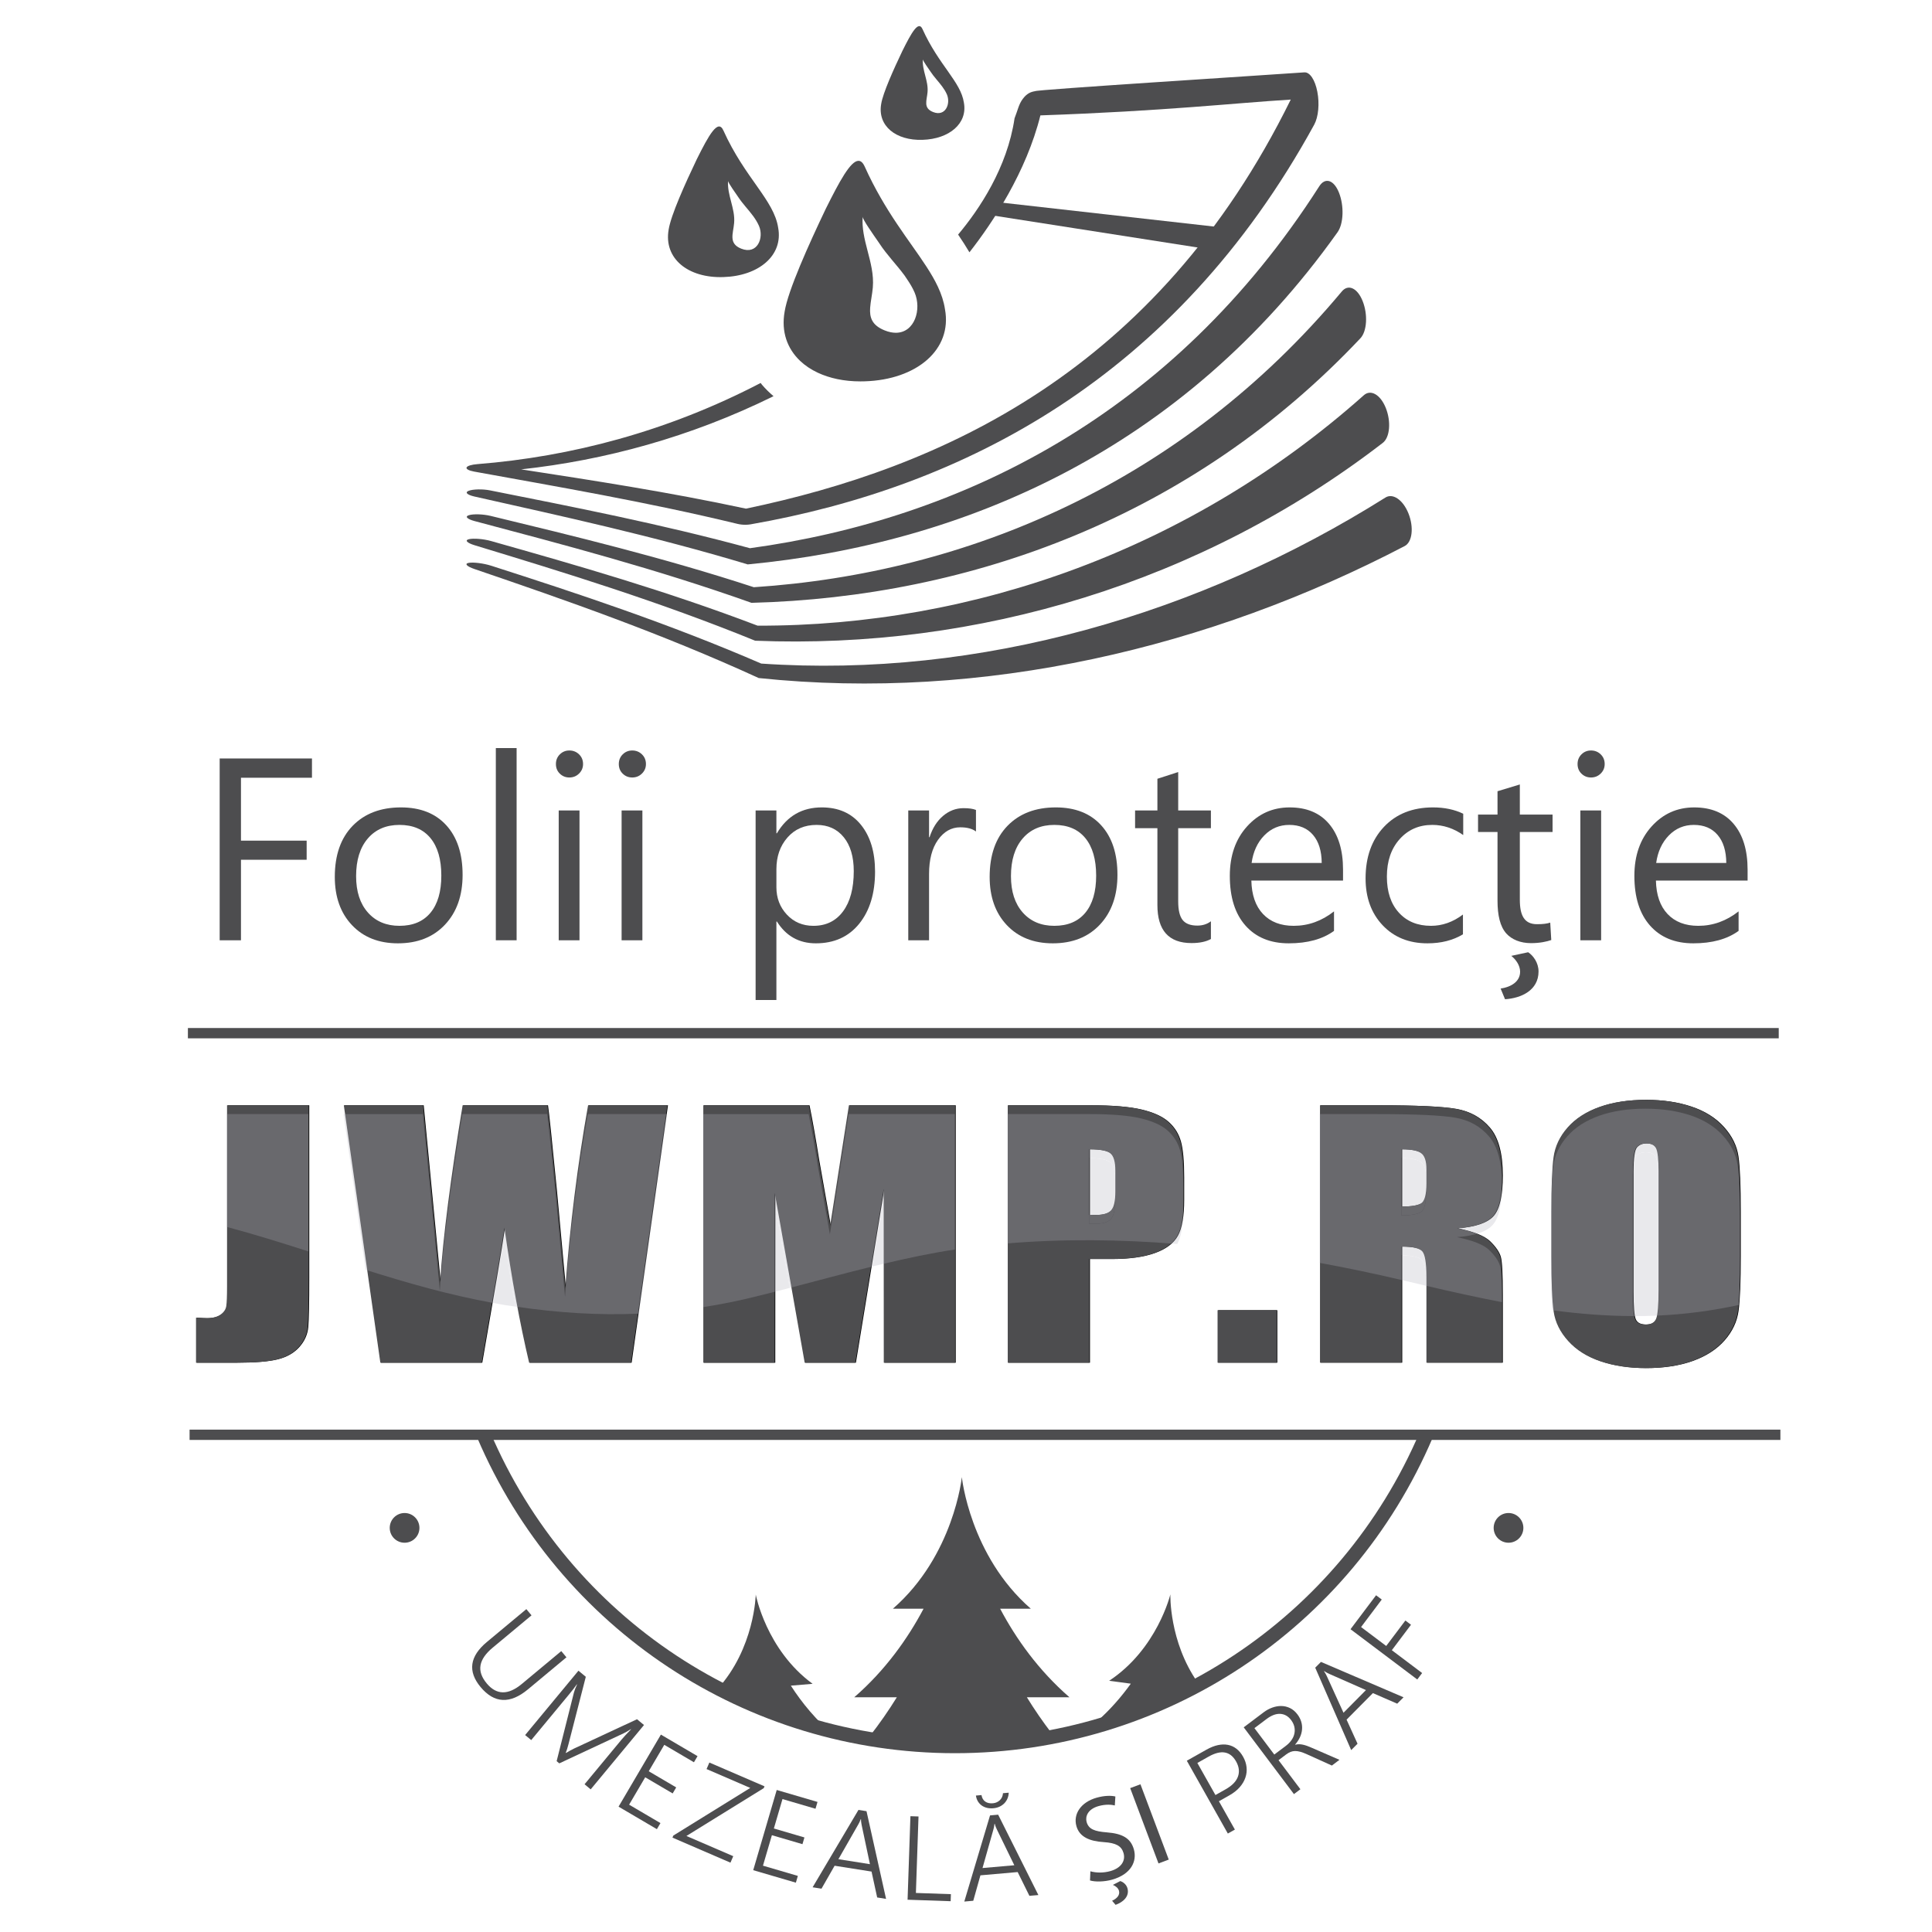 <?xml version="1.0" encoding="utf-8"?>
<!-- Generator: Adobe Illustrator 15.0.0, SVG Export Plug-In . SVG Version: 6.00 Build 0)  -->
<!DOCTYPE svg PUBLIC "-//W3C//DTD SVG 1.1//EN" "http://www.w3.org/Graphics/SVG/1.1/DTD/svg11.dtd">
<svg version="1.1" xmlns="http://www.w3.org/2000/svg" xmlns:xlink="http://www.w3.org/1999/xlink" x="0px" y="0px" width="300px"
	 height="300px" viewBox="0 0 300 300" enable-background="new 0 0 300 300" xml:space="preserve">
<g id="Layer_1" display="none">
	<g display="inline">
		<path fill="#4D4D4F" d="M159.612,102.473c-0.969-6.486-7.771-11.586-12.821-22.775c-1.25-2.832-3.416,1.059-6.243,6.735
			c-2.691,5.639-6.046,13.065-6.575,16.444c-1.194,6.78,4.539,11.406,12.818,11.125C155.077,113.75,160.81,108.941,159.612,102.473z
			 M150.049,105.381c-3.111-1.244-1.929-3.581-1.708-6.158c0.312-3.51-1.709-6.67-1.454-10.176c-0.032,0.441,2.004,3.24,2.417,3.866
			c1.053,1.608,2.439,3.008,3.585,4.563c0.565,0.765,1.069,1.562,1.45,2.441C155.578,102.792,153.932,106.936,150.049,105.381z"/>
		<g>
			<path fill="#4D4D4F" d="M269.181,99.078c-0.715-3.7-2.333-6.122-4.038-5.99c-14.33,1.011-83.312,5.369-83.461,5.83
				c-1.416,0.246-2.561,0.718-3.826,2.409c-1.263,1.697-1.52,3.434-2.542,6.008c-2.264,15.343-10.965,28.27-17.495,36.046
				c1.238,1.817,2.418,3.642,3.51,5.495c7.277-9.303,17.635-24.913,22.001-42.452c38.655-1.343,60.11-3.829,77.608-4.899
				c-41.652,84.611-108.644,114.224-168.889,126.817c-23.93-5.143-47.423-8.742-69.692-12.178
				c25.931-2.825,52.458-9.986,78.236-22.684c-1.283-1.111-2.507-2.282-3.598-3.58c-0.141-0.168-0.255-0.35-0.391-0.522
				c-28.996,15.093-58.921,22.859-87.758,25.154c-1.824,0.142-3.16,0.536-3.395,1.023c-0.242,0.489,0.674,0.996,2.324,1.297
				c25.701,4.683,53.38,9.37,81.644,16.207c0.816,0.199,1.719,0.297,2.616,0.279c0.486-0.01,0.975-0.052,1.446-0.133
				c65.6-11.482,131.516-45.017,174.736-123.917C269.525,106.877,269.9,102.777,269.181,99.078z"/>
			<path fill="#4D4D4F" d="M93.285,240.608c-27.789-7.562-55.034-12.831-80.566-17.927c-2.306-0.457-5.244-0.382-6.576,0.106
				c-1.335,0.492-0.57,1.279,1.744,1.8c26.764,6.02,55.441,12.216,84.709,21.04c67.192-6.408,134.901-35.535,182.864-102.998
				c1.882-2.668,2.045-8.227,0.43-12.261c-1.611-4.028-4.326-4.799-6.137-1.921C224.308,199.49,158.64,231.669,93.285,240.608z"/>
			<path fill="#4D4D4F" d="M94.487,252.699c-28.091-9.2-55.63-15.825-81.592-22.109c-2.348-0.564-5.342-0.643-6.707-0.229
				c-1.367,0.41-0.592,1.215,1.761,1.842c27.242,7.234,56.228,14.816,85.818,25.341c68.051-1.781,136.626-26.687,188.78-82.029
				c2.051-2.186,2.329-7.409,0.683-11.531c-1.639-4.105-4.518-5.353-6.489-2.93C227.246,220.3,160.688,248.353,94.487,252.699z"/>
			<path fill="#4D4D4F" d="M95.657,264.621c-28.393-10.819-56.233-18.78-82.636-26.24c-2.383-0.67-5.438-0.9-6.838-0.572
				c-1.404,0.334-0.62,1.158,1.779,1.89c27.726,8.438,57.037,17.391,86.939,29.585c68.916,2.789,138.32-17.991,194.583-61.337
				c2.211-1.71,2.604-6.609,0.933-10.803c-1.674-4.19-4.702-5.876-6.84-3.939C230.113,240.788,162.703,264.809,95.657,264.621z"/>
			<path fill="#4D4D4F" d="M297.446,229.85c-1.699-4.263-4.888-6.408-7.18-4.931c-57.357,36.036-125.584,56.116-193.476,51.452
				c-28.693-12.417-56.837-21.702-83.689-30.328c-2.426-0.77-5.54-1.15-6.977-0.899c-1.438,0.257-0.641,1.096,1.794,1.93
				c28.228,9.631,57.866,19.936,88.085,33.785c69.784,7.304,139.97-9.44,200.261-40.918
				C298.637,238.701,299.145,234.126,297.446,229.85z"/>
			<path fill="#4D4D4F" d="M153.747,166.509c-0.357-2.387-1.126-4.676-2.193-6.967c-0.966-2.067-2.191-4.142-3.583-6.286
				c-5.192-8.003-12.823-17.041-19.081-30.908c-0.559-1.262-1.21-1.837-1.949-1.837c-2.479,0-5.935,6.421-10.156,14.897
				c-5.222,10.935-11.726,25.335-12.751,31.887c-1.093,6.198,0.819,11.456,4.812,15.237c1.525,1.447,3.358,2.674,5.45,3.656
				c3.697,1.731,8.184,2.702,13.214,2.702c0.457,0,0.915-0.01,1.381-0.025C144.949,188.379,156.064,179.055,153.747,166.509z
				 M138.508,173.818c-1.038,0-2.187-0.228-3.449-0.733c-4.042-1.618-4.709-4.092-4.509-7.018c0.133-1.935,0.634-4.057,0.828-6.273
				c0.351-4.009-0.7-7.805-1.688-11.614c-0.884-3.39-1.717-6.791-1.458-10.356c-0.059,0.839,3.32,5.591,4.748,7.662
				c0.197,0.285,0.361,0.522,0.469,0.688c2.265,3.473,5.264,6.496,7.742,9.854c0.27,0.364,0.506,0.754,0.761,1.13
				c0.896,1.311,1.726,2.66,2.365,4.134C146.591,166.563,144.367,173.818,138.508,173.818z"/>
		</g>
		<path fill="#4D4D4F" d="M102.042,141.282c-1.282-8.589-10.29-15.343-16.98-30.163c-1.659-3.75-4.522,1.402-8.267,8.92
			c-3.566,7.468-8.009,17.304-8.71,21.777c-1.581,8.982,6.01,15.108,16.977,14.734C96.031,156.22,103.622,149.85,102.042,141.282z
			 M90.573,147.738c-4.001-1.601-2.483-4.607-2.196-7.924c0.397-4.517-2.201-8.585-1.875-13.094c-0.04,0.57,2.582,4.167,3.112,4.976
			c1.352,2.068,3.138,3.87,4.614,5.872c0.724,0.982,1.375,2.01,1.866,3.138C97.69,144.408,95.57,149.737,90.573,147.738z"/>
	</g>
	<polygon display="inline" fill="#4D4D4F" points="169.068,133.217 241.227,141.349 240.97,148.772 166.173,137.08 	"/>
</g>
<g id="Layer_2">
	<g>
		<path fill="#4D4D4F" d="M149.673,15.938c-0.485-3.249-3.893-5.803-6.422-11.408c-0.626-1.418-1.711,0.53-3.127,3.374
			c-1.348,2.825-3.028,6.544-3.293,8.237c-0.598,3.396,2.273,5.713,6.42,5.573C147.401,21.586,150.272,19.178,149.673,15.938z
			 M144.882,17.394c-1.558-0.623-0.966-1.793-0.854-3.084c0.156-1.758-0.856-3.342-0.729-5.097
			c-0.016,0.221,1.005,1.623,1.211,1.937c0.527,0.806,1.222,1.507,1.796,2.286c0.283,0.383,0.535,0.782,0.727,1.223
			C147.652,16.097,146.827,18.173,144.882,17.394z"/>
		<g>
			<path fill="#4D4D4F" d="M204.553,14.237c-0.358-1.854-1.169-3.066-2.022-3c-7.178,0.506-41.729,2.689-41.804,2.92
				c-0.709,0.123-1.282,0.359-1.916,1.207c-0.633,0.85-0.761,1.72-1.273,3.009c-1.134,7.685-5.493,14.159-8.763,18.054
				c0.62,0.911,1.21,1.825,1.758,2.753c3.646-4.661,8.833-12.478,11.02-21.263c19.362-0.673,30.108-1.918,38.874-2.454
				c-20.864,42.379-54.419,57.211-84.594,63.52c-11.985-2.574-23.753-4.378-34.908-6.1c12.988-1.415,26.276-5.001,39.187-11.361
				c-0.643-0.556-1.255-1.143-1.802-1.792c-0.07-0.085-0.127-0.176-0.196-0.262c-14.523,7.56-29.512,11.45-43.957,12.599
				c-0.914,0.071-1.583,0.269-1.7,0.512c-0.122,0.245,0.336,0.499,1.164,0.649c12.873,2.345,26.737,4.694,40.894,8.119
				c0.409,0.099,0.861,0.148,1.311,0.139c0.243-0.005,0.488-0.026,0.723-0.066c32.858-5.752,65.875-22.548,87.523-62.067
				C204.727,18.144,204.914,16.089,204.553,14.237z"/>
			<path fill="#4D4D4F" d="M116.451,85.126c-13.919-3.787-27.566-6.427-40.354-8.979c-1.154-0.229-2.626-0.192-3.293,0.054
				c-0.669,0.246-0.285,0.64,0.873,0.901c13.406,3.015,27.77,6.119,42.43,10.539c33.655-3.209,67.569-17.799,91.593-51.589
				c0.943-1.336,1.022-4.121,0.214-6.141c-0.808-2.018-2.167-2.404-3.073-0.963C182.077,64.531,149.186,80.649,116.451,85.126z"/>
			<path fill="#4D4D4F" d="M117.053,91.183c-14.07-4.608-27.864-7.927-40.868-11.074c-1.176-0.283-2.675-0.322-3.359-0.115
				c-0.686,0.206-0.297,0.608,0.881,0.923c13.645,3.624,28.164,7.42,42.985,12.691c34.085-0.892,68.435-13.365,94.555-41.085
				c1.027-1.095,1.167-3.712,0.342-5.777c-0.82-2.056-2.262-2.68-3.25-1.467C183.549,74.956,150.211,89.005,117.053,91.183z"/>
			<path fill="#4D4D4F" d="M117.639,97.153c-14.221-5.419-28.167-9.406-41.391-13.143c-1.194-0.335-2.724-0.451-3.425-0.287
				c-0.704,0.168-0.311,0.581,0.891,0.947c13.887,4.226,28.569,8.71,43.546,14.819c34.518,1.396,69.281-9.012,97.463-30.724
				c1.106-0.855,1.304-3.309,0.467-5.41c-0.839-2.1-2.355-2.943-3.426-1.974C184.985,85.216,151.221,97.248,117.639,97.153z"/>
			<path fill="#4D4D4F" d="M218.71,79.737c-0.85-2.135-2.447-3.209-3.596-2.47c-28.729,18.05-62.902,28.107-96.908,25.772
				c-14.372-6.22-28.468-10.87-41.918-15.19c-1.215-0.386-2.774-0.576-3.495-0.45c-0.72,0.127-0.32,0.549,0.899,0.966
				c14.139,4.823,28.984,9.985,44.121,16.921c34.953,3.658,70.108-4.727,100.305-20.495C219.307,84.172,219.561,81.88,218.71,79.737
				z"/>
			<path fill="#4D4D4F" d="M146.735,48.012c-0.18-1.196-0.563-2.342-1.1-3.49c-0.483-1.036-1.097-2.075-1.794-3.148
				c-2.601-4.008-6.422-8.536-9.558-15.481c-0.279-0.632-0.606-0.92-0.977-0.92c-1.241,0-2.972,3.215-5.087,7.462
				c-2.615,5.477-5.873,12.689-6.386,15.971c-0.547,3.105,0.411,5.738,2.41,7.632c0.764,0.725,1.683,1.339,2.73,1.831
				c1.853,0.868,4.099,1.353,6.619,1.353c0.229,0,0.458-0.004,0.691-0.011C142.328,58.965,147.896,54.295,146.735,48.012z
				 M139.102,51.673c-0.52,0-1.096-0.114-1.728-0.368c-2.024-0.81-2.358-2.051-2.258-3.516c0.066-0.969,0.317-2.031,0.414-3.142
				c0.176-2.007-0.35-3.909-0.845-5.817c-0.443-1.698-0.86-3.401-0.731-5.186c-0.03,0.419,1.663,2.8,2.378,3.836
				c0.099,0.143,0.181,0.262,0.236,0.345c1.134,1.739,2.636,3.253,3.877,4.936c0.135,0.183,0.253,0.377,0.381,0.565
				c0.448,0.658,0.864,1.334,1.184,2.072C143.15,48.04,142.036,51.673,139.102,51.673z"/>
		</g>
		<path fill="#4D4D4F" d="M120.836,35.376c-0.642-4.302-5.153-7.686-8.504-15.108c-0.831-1.878-2.265,0.702-4.14,4.468
			c-1.787,3.741-4.011,8.667-4.363,10.908c-0.792,4.499,3.01,7.567,8.503,7.38C117.826,42.858,121.628,39.667,120.836,35.376z
			 M115.093,38.61c-2.004-0.802-1.245-2.308-1.1-3.968c0.199-2.263-1.102-4.3-0.938-6.559c-0.021,0.286,1.292,2.087,1.559,2.492
			c0.676,1.036,1.572,1.939,2.311,2.941c0.362,0.492,0.688,1.007,0.934,1.572C118.657,36.942,117.595,39.612,115.093,38.61z"/>
	</g>
	
		<line fill="none" stroke="#4D4D4F" stroke-width="1.6" stroke-miterlimit="10" x1="29.438" y1="222.792" x2="276.459" y2="222.792"/>
	
		<line fill="none" stroke="#4D4D4F" stroke-width="1.6" stroke-miterlimit="10" x1="29.178" y1="160.431" x2="276.201" y2="160.431"/>
	<g>
		<path fill="#4D4D4F" d="M48.444,120.768H37.419v9.765h10.198v2.972H37.419v12.502h-3.308v-28.231h14.332V120.768z"/>
		<path fill="#4D4D4F" d="M61.792,146.479c-2.979,0-5.358-0.941-7.137-2.825c-1.779-1.883-2.667-4.38-2.667-7.49
			c0-3.387,0.926-6.03,2.776-7.935c1.851-1.902,4.352-2.855,7.501-2.855c3.005,0,5.352,0.925,7.038,2.777
			c1.686,1.85,2.53,4.417,2.53,7.696c0,3.217-0.909,5.792-2.727,7.728C67.288,145.512,64.85,146.479,61.792,146.479z
			 M62.028,128.091c-2.073,0-3.714,0.706-4.921,2.117c-1.208,1.411-1.811,3.357-1.811,5.838c0,2.389,0.609,4.271,1.831,5.65
			c1.221,1.377,2.855,2.066,4.902,2.066c2.087,0,3.692-0.676,4.814-2.028c1.122-1.352,1.684-3.273,1.684-5.768
			c0-2.52-0.562-4.462-1.684-5.827S64.115,128.091,62.028,128.091z"/>
		<path fill="#4D4D4F" d="M80.22,146.006h-3.228V116.16h3.228V146.006z"/>
		<path fill="#4D4D4F" d="M88.41,120.728c-0.578,0-1.07-0.196-1.476-0.591c-0.407-0.393-0.611-0.893-0.611-1.496
			c0-0.604,0.204-1.105,0.611-1.506c0.406-0.4,0.898-0.601,1.476-0.601c0.59,0,1.093,0.201,1.506,0.601
			c0.413,0.4,0.62,0.902,0.62,1.506c0,0.579-0.207,1.07-0.62,1.477C89.502,120.524,89,120.728,88.41,120.728z M89.985,146.006
			h-3.229v-20.16h3.229V146.006z"/>
		<path fill="#4D4D4F" d="M98.175,120.728c-0.578,0-1.071-0.196-1.477-0.591c-0.407-0.393-0.61-0.893-0.61-1.496
			c0-0.604,0.204-1.105,0.61-1.506c0.406-0.4,0.899-0.601,1.477-0.601c0.59,0,1.092,0.201,1.506,0.601s0.62,0.902,0.62,1.506
			c0,0.579-0.206,1.07-0.62,1.477C99.268,120.524,98.766,120.728,98.175,120.728z M99.75,146.006h-3.228v-20.16h3.228V146.006z"/>
		<path fill="#4D4D4F" d="M120.638,143.092h-0.079v12.187h-3.228v-29.433h3.228v3.543h0.079c1.588-2.677,3.912-4.016,6.971-4.016
			c2.598,0,4.625,0.903,6.083,2.707c1.457,1.806,2.186,4.223,2.186,7.255c0,3.374-0.821,6.074-2.461,8.102
			c-1.641,2.028-3.885,3.042-6.733,3.042C124.071,146.479,122.056,145.35,120.638,143.092z M120.56,134.962v2.815
			c0,1.667,0.542,3.082,1.624,4.242c1.083,1.162,2.458,1.743,4.125,1.743c1.957,0,3.488-0.748,4.598-2.244
			c1.108-1.496,1.664-3.577,1.664-6.241c0-2.245-0.519-4.003-1.556-5.276c-1.037-1.272-2.44-1.91-4.212-1.91
			c-1.877,0-3.386,0.654-4.529,1.959C121.13,131.356,120.56,132.994,120.56,134.962z"/>
		<path fill="#4D4D4F" d="M151.548,129.116c-0.565-0.435-1.379-0.651-2.441-0.651c-1.378,0-2.529,0.651-3.454,1.948
			c-0.926,1.3-1.389,3.073-1.389,5.317v10.276h-3.229v-20.16h3.229v4.154h0.078c0.46-1.418,1.162-2.523,2.106-3.317
			c0.945-0.795,2.002-1.192,3.17-1.192c0.84,0,1.483,0.093,1.93,0.277V129.116z"/>
		<path fill="#4D4D4F" d="M163.479,146.479c-2.979,0-5.358-0.941-7.138-2.825c-1.778-1.883-2.667-4.38-2.667-7.49
			c0-3.387,0.925-6.03,2.776-7.935c1.85-1.902,4.352-2.855,7.5-2.855c3.006,0,5.352,0.925,7.039,2.777
			c1.688,1.85,2.529,4.417,2.529,7.696c0,3.217-0.909,5.792-2.726,7.728C168.975,145.512,166.537,146.479,163.479,146.479z
			 M163.715,128.091c-2.073,0-3.714,0.706-4.922,2.117c-1.208,1.411-1.812,3.357-1.812,5.838c0,2.389,0.61,4.271,1.832,5.65
			c1.22,1.377,2.854,2.066,4.901,2.066c2.087,0,3.691-0.676,4.814-2.028c1.121-1.352,1.683-3.273,1.683-5.768
			c0-2.52-0.562-4.462-1.683-5.827C167.406,128.774,165.802,128.091,163.715,128.091z"/>
		<path fill="#4D4D4F" d="M188.029,145.811c-0.762,0.42-1.765,0.629-3.013,0.629c-3.531,0-5.295-1.968-5.295-5.905v-11.931h-3.466
			v-2.756h3.466v-4.921l3.229-1.043v5.964h5.079v2.756h-5.079v11.36c0,1.352,0.229,2.316,0.688,2.894
			c0.462,0.579,1.221,0.867,2.284,0.867c0.814,0,1.516-0.222,2.107-0.67V145.811z"/>
		<path fill="#4D4D4F" d="M208.544,136.733H194.31c0.052,2.245,0.655,3.978,1.812,5.198c1.154,1.22,2.743,1.831,4.764,1.831
			c2.271,0,4.357-0.748,6.259-2.244v3.032c-1.771,1.286-4.113,1.929-7.026,1.929c-2.849,0-5.086-0.915-6.713-2.746
			c-1.629-1.831-2.441-4.407-2.441-7.728c0-3.137,0.887-5.692,2.667-7.668c1.78-1.975,3.986-2.963,6.625-2.963
			s4.68,0.854,6.122,2.559c1.445,1.707,2.167,4.076,2.167,7.108V136.733z M205.236,133.998c-0.015-1.863-0.462-3.313-1.35-4.352
			c-0.885-1.036-2.116-1.555-3.691-1.555c-1.521,0-2.815,0.545-3.878,1.635c-1.063,1.089-1.721,2.514-1.968,4.272H205.236z"/>
		<path fill="#4D4D4F" d="M227.167,145.082c-1.55,0.932-3.385,1.397-5.513,1.397c-2.873,0-5.191-0.936-6.96-2.806
			c-1.765-1.87-2.648-4.295-2.648-7.274c0-3.321,0.953-5.987,2.855-8.003c1.904-2.015,4.442-3.022,7.62-3.022
			c1.771,0,3.334,0.328,4.687,0.984v3.309c-1.497-1.051-3.099-1.576-4.804-1.576c-2.062,0-3.752,0.738-5.071,2.215
			c-1.318,1.477-1.979,3.416-1.979,5.818c0,2.362,0.62,4.226,1.862,5.591c1.238,1.365,2.902,2.047,4.99,2.047
			c1.758,0,3.41-0.583,4.96-1.752V145.082z"/>
		<path fill="#4D4D4F" d="M235.999,121.812v4.679h5.082v2.701h-5.082v10.525c0,2.42,0.686,3.791,2.663,3.791
			c0.97,0,1.532-0.081,2.057-0.243l0.161,2.703c-0.686,0.242-1.772,0.483-3.146,0.483c-1.652,0-2.983-0.565-3.829-1.491
			c-0.97-1.088-1.372-2.823-1.372-5.121v-10.646h-3.023v-2.701h3.023v-3.629L235.999,121.812z M233.017,153.507
			c1.573-0.242,3.025-1.048,3.025-2.621c0-0.967-0.646-1.894-1.371-2.459l2.62-0.564c0.806,0.524,1.613,1.652,1.613,2.984
			c0,2.943-2.7,4.153-5.202,4.314L233.017,153.507z"/>
		<path fill="#4D4D4F" d="M247.051,120.728c-0.578,0-1.071-0.196-1.478-0.591c-0.406-0.393-0.61-0.893-0.61-1.496
			c0-0.604,0.204-1.105,0.61-1.506s0.899-0.601,1.478-0.601c0.589,0,1.092,0.201,1.505,0.601c0.414,0.4,0.618,0.902,0.618,1.506
			c0,0.579-0.204,1.07-0.618,1.477C248.143,120.524,247.64,120.728,247.051,120.728z M248.623,146.006h-3.226v-20.16h3.226V146.006z
			"/>
		<path fill="#4D4D4F" d="M271.364,136.733h-14.233c0.051,2.245,0.654,3.978,1.811,5.198c1.154,1.22,2.742,1.831,4.764,1.831
			c2.271,0,4.357-0.748,6.262-2.244v3.032c-1.773,1.286-4.116,1.929-7.029,1.929c-2.848,0-5.085-0.915-6.713-2.746
			c-1.629-1.831-2.441-4.407-2.441-7.728c0-3.137,0.888-5.692,2.667-7.668c1.779-1.975,3.987-2.963,6.625-2.963
			c2.639,0,4.681,0.854,6.122,2.559c1.445,1.707,2.167,4.076,2.167,7.108V136.733z M268.057,133.998
			c-0.015-1.863-0.462-3.313-1.35-4.352c-0.885-1.036-2.115-1.555-3.689-1.555c-1.524,0-2.815,0.545-3.879,1.635
			c-1.064,1.089-1.72,2.514-1.969,4.272H268.057z"/>
	</g>
	<g>
		<path fill="#4D4D4F" d="M148.284,272.236c-32.368,0-61.491-19.238-74.193-49.014l2.018-0.859
			c12.354,28.965,40.685,47.682,72.175,47.682s59.822-18.717,72.179-47.688l2.016,0.862
			C209.777,252.995,180.652,272.236,148.284,272.236z"/>
	</g>
	<g>
		<path fill="#4D4D4F" d="M236.548,237.25c0,1.273-1.032,2.305-2.307,2.305c-1.272,0-2.306-1.031-2.306-2.305
			c0-1.277,1.033-2.31,2.306-2.31C235.516,234.94,236.548,235.973,236.548,237.25"/>
	</g>
	<g>
		<path fill="#4D4D4F" d="M65.13,237.25c0,1.273-1.032,2.305-2.306,2.305c-1.273,0-2.307-1.031-2.307-2.305
			c0-1.277,1.033-2.31,2.307-2.31C64.098,234.94,65.13,235.973,65.13,237.25"/>
	</g>
	<g>
		<path fill="#4D4D4F" d="M81.991,262.314c-2.786,2.318-5.243,2.202-7.368-0.353c-2.026-2.434-1.696-4.768,0.988-7.002l6.12-5.095
			l0.803,0.966l-6.037,5.025c-1.093,0.909-1.721,1.821-1.881,2.731c-0.16,0.913,0.16,1.85,0.962,2.813
			c1.515,1.817,3.329,1.846,5.443,0.088l6.134-5.106l0.803,0.964L81.991,262.314z"/>
		<path fill="#4D4D4F" d="M90.769,277.059l5.715-6.897c0.292-0.354,0.793-0.897,1.501-1.635l-0.03-0.025
			c-0.241,0.152-0.453,0.284-0.635,0.392c-0.183,0.106-0.339,0.188-0.468,0.246l-10.002,4.675l-0.415-0.344l2.685-10.655
			c0.085-0.32,0.247-0.738,0.486-1.254l-0.029-0.023c-0.158,0.229-0.346,0.483-0.566,0.765c-0.22,0.279-0.468,0.586-0.746,0.921
			l-5.778,6.976l-0.945-0.782l8.279-9.993l1.142,0.946l-2.684,10.444c-0.058,0.219-0.12,0.439-0.187,0.662
			c-0.066,0.224-0.147,0.452-0.243,0.687l0.043,0.035c0.222-0.129,0.424-0.248,0.606-0.355c0.183-0.106,0.39-0.215,0.618-0.322
			l9.799-4.562l1.084,0.898l-8.279,9.992L90.769,277.059z"/>
		<path fill="#4D4D4F" d="M96.049,280.536l6.574-11.187l5.69,3.344l-0.559,0.951l-4.606-2.708l-2.412,4.104l4.265,2.508l-0.55,0.935
			l-4.265-2.506l-2.498,4.251l4.867,2.861l-0.555,0.943L96.049,280.536z"/>
		<path fill="#4D4D4F" d="M106.587,285.089l7.272,3.138l-0.434,1.007l-9.006-3.889l0.14-0.323l11.941-7.392l-6.786-2.93l0.437-1.013
			l8.563,3.694l-0.122,0.284L106.587,285.089z"/>
		<path fill="#4D4D4F" d="M116.96,290.4l3.649-12.453l6.333,1.856l-0.311,1.06l-5.127-1.504l-1.339,4.567l4.747,1.392l-0.306,1.044
			l-4.746-1.392l-1.387,4.731l5.417,1.589l-0.308,1.05L116.96,290.4z"/>
		<path fill="#4D4D4F" d="M136.208,294.638l-0.875-4.021l-5.735-0.906l-2.036,3.561l-1.379-0.216l7.118-12.012l1.25,0.196
			l3.037,13.619L136.208,294.638z M133.804,283.422c-0.025-0.121-0.049-0.26-0.072-0.415c-0.024-0.157-0.036-0.332-0.036-0.528
			l-0.038-0.007c-0.067,0.186-0.136,0.35-0.206,0.489c-0.07,0.143-0.137,0.266-0.199,0.372l-3.065,5.361l4.896,0.774
			L133.804,283.422z"/>
		<path fill="#4D4D4F" d="M140.928,294.988l0.443-12.969l1.255,0.042l-0.405,11.876l5.434,0.187l-0.037,1.094L140.928,294.988z"/>
		<path fill="#4D4D4F" d="M159.845,294.382l-1.822-3.69l-5.784,0.509l-1.111,3.949l-1.393,0.123l3.999-13.378l1.26-0.112
			l6.244,12.479L159.845,294.382z M156.635,278.368c-0.013,0.334-0.081,0.641-0.202,0.923c-0.122,0.279-0.284,0.525-0.493,0.738
			c-0.211,0.21-0.458,0.384-0.746,0.515c-0.29,0.131-0.606,0.213-0.95,0.241c-0.358,0.033-0.69,0.01-0.997-0.065
			c-0.306-0.075-0.579-0.199-0.815-0.369c-0.234-0.169-0.431-0.384-0.587-0.643c-0.155-0.26-0.256-0.557-0.306-0.893l0.866-0.076
			c0.078,0.454,0.271,0.791,0.581,1.009c0.311,0.219,0.712,0.305,1.208,0.262c0.213-0.02,0.411-0.072,0.593-0.157
			c0.182-0.086,0.343-0.195,0.481-0.332c0.139-0.136,0.251-0.297,0.332-0.479c0.083-0.185,0.129-0.382,0.143-0.595L156.635,278.368z
			 M154.797,284.08c-0.054-0.109-0.11-0.238-0.171-0.384c-0.06-0.146-0.115-0.315-0.163-0.504l-0.038,0.003
			c-0.021,0.195-0.048,0.371-0.08,0.526c-0.034,0.153-0.068,0.288-0.102,0.407l-1.679,5.942l4.939-0.434L154.797,284.08z"/>
		<path fill="#4D4D4F" d="M169.316,290.574c0.854,0.239,1.989,0.283,3.107-0.032c1.655-0.471,2.385-1.582,2.041-2.793
			c-0.314-1.107-1.17-1.576-3.036-1.704c-2.249-0.134-3.807-0.81-4.282-2.486c-0.53-1.871,0.692-3.722,3.129-4.41
			c1.267-0.358,2.296-0.343,2.921-0.192l-0.087,1.393c-0.457-0.121-1.391-0.224-2.525,0.099c-1.711,0.485-2.085,1.649-1.853,2.471
			c0.318,1.122,1.239,1.459,3.152,1.611c2.344,0.185,3.682,0.865,4.183,2.631c0.527,1.854-0.429,3.877-3.386,4.713
			c-1.209,0.343-2.632,0.361-3.423,0.123L169.316,290.574z M172.684,295.148c0.697-0.312,1.266-0.858,1.068-1.555
			c-0.122-0.428-0.529-0.736-0.942-0.908l1.14-0.592c0.438,0.125,0.95,0.519,1.118,1.107c0.37,1.303-0.727,2.19-1.84,2.582
			L172.684,295.148z"/>
		<path fill="#4D4D4F" d="M177.088,277.062l4.395,11.693l-1.592,0.598l-4.397-11.695L177.088,277.062z"/>
		<path fill="#4D4D4F" d="M189.273,279.697l2.48,4.399l-1.095,0.614l-6.37-11.306l3.045-1.714c0.617-0.348,1.209-0.584,1.77-0.707
			c0.558-0.12,1.082-0.135,1.568-0.042c0.485,0.094,0.928,0.294,1.325,0.604c0.397,0.309,0.744,0.724,1.036,1.244
			c0.296,0.525,0.473,1.065,0.532,1.617c0.06,0.551,0,1.09-0.179,1.615c-0.178,0.526-0.471,1.026-0.885,1.496
			c-0.414,0.473-0.945,0.892-1.6,1.261L189.273,279.697z M185.926,273.752l2.807,4.981l1.563-0.88
			c1.014-0.571,1.658-1.23,1.931-1.979c0.271-0.75,0.176-1.536-0.289-2.36c-0.899-1.592-2.317-1.844-4.259-0.75L185.926,273.752z"/>
		<path fill="#4D4D4F" d="M206.813,274.153l-3.864-1.745c-0.383-0.174-0.725-0.303-1.022-0.387
			c-0.301-0.084-0.574-0.124-0.825-0.122c-0.25,0.003-0.486,0.049-0.707,0.137c-0.223,0.088-0.445,0.218-0.672,0.386l-1.192,0.897
			l3.394,4.513l-1.003,0.755l-7.799-10.368l3.114-2.347c0.408-0.306,0.846-0.544,1.311-0.714c0.469-0.169,0.934-0.253,1.401-0.251
			c0.467,0.004,0.919,0.11,1.354,0.317c0.437,0.208,0.824,0.54,1.167,0.991c0.276,0.368,0.471,0.749,0.587,1.143
			c0.117,0.396,0.158,0.794,0.122,1.194c-0.031,0.399-0.14,0.797-0.317,1.19c-0.181,0.396-0.431,0.778-0.75,1.147l0.021,0.03
			c0.189-0.053,0.378-0.077,0.567-0.077c0.188,0.001,0.39,0.023,0.602,0.068c0.212,0.046,0.436,0.109,0.674,0.195
			c0.235,0.086,0.497,0.191,0.781,0.318l4.233,1.842L206.813,274.153z M194.788,268.344l3.083,4.101l1.797-1.349
			c0.361-0.274,0.656-0.575,0.881-0.902c0.227-0.33,0.375-0.666,0.446-1.018c0.072-0.348,0.07-0.697-0.013-1.054
			c-0.081-0.354-0.247-0.696-0.497-1.03c-0.452-0.602-1.013-0.923-1.677-0.963c-0.663-0.041-1.378,0.227-2.143,0.803
			L194.788,268.344z"/>
		<path fill="#4D4D4F" d="M216.958,264.547l-3.775-1.643l-4.088,4.122l1.702,3.737l-0.985,0.99l-5.586-12.797l0.891-0.896
			l12.825,5.494L216.958,264.547z M206.451,259.94c-0.113-0.049-0.24-0.11-0.38-0.184c-0.14-0.071-0.289-0.166-0.449-0.28
			l-0.027,0.028c0.11,0.161,0.204,0.313,0.277,0.453c0.074,0.139,0.137,0.265,0.187,0.378l2.559,5.62l3.489-3.521L206.451,259.94z"
			/>
		<path fill="#4D4D4F" d="M211.346,252.646l3.904,2.939l2.976-3.952l0.873,0.658l-2.976,3.952l4.705,3.544l-0.754,1.003
			l-10.366-7.807l3.969-5.272l0.883,0.665L211.346,252.646z"/>
	</g>
	<g>
		<path fill="#4D4D4F" d="M114.364,262.466c-0.166,0.387-0.342,0.78-0.525,1.174c5.038,2.551,10.351,4.561,15.856,5.979
			c-2.908-2.428-5.162-5.183-6.892-7.871l3.379-0.286c-7.212-5.279-8.83-13.86-8.83-13.86s-0.158,8.352-5.99,14.727
			c0.205,0.113,0.41,0.229,0.616,0.34L114.364,262.466z"/>
		<path fill="#4D4D4F" d="M163.33,269.176c-1.429-1.857-2.717-3.74-3.875-5.621h6.614c-4.843-4.217-8.3-9.098-10.769-13.756h4.764
			c-9.464-8.242-10.708-20.435-10.708-20.435s-1.243,12.192-10.706,20.435h4.762c-2.468,4.658-5.925,9.539-10.768,13.756h6.613
			c-1.256,2.038-2.672,4.08-4.248,6.09c4.209,0.695,8.511,1.069,12.875,1.069C153.143,270.714,158.309,270.18,163.33,269.176z"/>
		<path fill="#4D4D4F" d="M181.732,247.577c0,0-2.037,8.49-9.502,13.412l3.361,0.452c-1.455,2.032-3.239,4.093-5.393,5.984
			c5.473-1.49,10.759-3.566,15.765-6.189C181.514,254.856,181.732,247.577,181.732,247.577z"/>
	</g>
	<g>
		<g>
			<path d="M48.023,171.626v26.711c0,4.001-0.05,6.573-0.151,7.718c-0.101,1.143-0.559,2.176-1.374,3.099
				c-0.816,0.921-1.921,1.56-3.315,1.913c-1.394,0.354-3.495,0.53-6.301,0.53h-6.348v-6.986c0.763,0.048,1.314,0.074,1.656,0.074
				c0.902,0,1.615-0.182,2.137-0.543c0.521-0.363,0.824-0.809,0.904-1.336c0.08-0.526,0.12-1.546,0.12-3.061v-28.119H48.023z"/>
		</g>
		<g>
			<path d="M103.723,171.626l-5.643,39.971H82.259c-1.448-6.141-2.727-13.129-3.835-20.961c-0.505,3.358-1.684,10.344-3.535,20.961
				H59.157l-5.672-39.971h12.311l1.339,13.947l1.295,13.482c0.467-6.978,1.635-16.121,3.504-27.43h13.159
				c0.175,1.168,0.635,5.563,1.383,13.183l1.399,15.207c0.72-9.675,1.9-19.138,3.538-28.39H103.723z"/>
		</g>
		<g>
			<path d="M148.407,171.626v39.971H137.33l-0.015-26.985l-4.409,26.985h-7.857l-4.651-26.367l-0.014,26.367h-11.078v-39.971h16.397
				c0.487,2.402,0.987,5.235,1.504,8.498l1.8,10.165l2.911-18.663H148.407z"/>
		</g>
		<g>
			<path d="M156.577,171.626h12.763c3.452,0,6.105,0.222,7.962,0.666c1.856,0.443,3.251,1.086,4.184,1.927
				c0.936,0.838,1.565,1.854,1.897,3.049c0.331,1.192,0.496,3.039,0.496,5.542v3.48c0,2.553-0.32,4.412-0.963,5.58
				c-0.642,1.168-1.82,2.066-3.538,2.69c-1.715,0.626-3.957,0.939-6.729,0.939h-3.399v16.097h-12.673V171.626z M169.25,178.464
				v10.173c0.361,0.016,0.672,0.024,0.933,0.024c1.166,0,1.972-0.234,2.424-0.704c0.451-0.469,0.677-1.443,0.677-2.926v-3.283
				c0-1.366-0.261-2.254-0.782-2.668C171.979,178.671,170.896,178.464,169.25,178.464z"/>
		</g>
		<g>
			<path d="M198.34,203.448v8.148h-9.181v-8.148H198.34z"/>
		</g>
		<g>
			<path d="M205.065,171.626h8.97c5.98,0,10.028,0.188,12.146,0.567c2.116,0.378,3.844,1.346,5.179,2.902
				c1.335,1.554,2.001,4.035,2.001,7.442c0,3.111-0.471,5.2-1.414,6.272c-0.943,1.067-2.8,1.711-5.569,1.924
				c2.51,0.511,4.194,1.193,5.057,2.05c0.864,0.854,1.4,1.642,1.61,2.357c0.212,0.715,0.316,2.688,0.316,5.912v10.543h-11.77
				v-13.283c0-2.14-0.207-3.466-0.617-3.974c-0.412-0.511-1.49-0.766-3.235-0.766v18.022h-12.673V171.626z M217.738,178.464v8.889
				c1.424,0,2.423-0.161,2.996-0.482c0.57-0.32,0.856-1.361,0.856-3.122v-2.199c0-1.266-0.276-2.097-0.827-2.493
				C220.213,178.661,219.202,178.464,217.738,178.464z"/>
		</g>
		<g>
			<path d="M270.309,195.03c0,4.018-0.116,6.859-0.347,8.531c-0.231,1.669-0.953,3.198-2.167,4.577
				c-1.215,1.385-2.855,2.446-4.921,3.188c-2.068,0.738-4.478,1.11-7.225,1.11c-2.61,0-4.953-0.351-7.03-1.049
				c-2.077-0.701-3.748-1.75-5.01-3.15c-1.267-1.398-2.019-2.921-2.259-4.566c-0.242-1.646-0.362-4.524-0.362-8.641v-6.839
				c0-4.016,0.115-6.858,0.347-8.53c0.23-1.67,0.952-3.195,2.167-4.579c1.215-1.383,2.854-2.445,4.923-3.185
				c2.065-0.741,4.473-1.112,7.225-1.112c2.607,0,4.95,0.351,7.027,1.05c2.077,0.698,3.748,1.747,5.013,3.148
				c1.264,1.397,2.017,2.922,2.258,4.567c0.24,1.646,0.361,4.526,0.361,8.641V195.03z M257.634,181.896
				c0-1.861-0.125-3.049-0.375-3.568c-0.25-0.519-0.768-0.776-1.552-0.776c-0.66,0-1.169,0.209-1.521,0.629
				c-0.349,0.42-0.526,1.657-0.526,3.716v18.665c0,2.319,0.115,3.752,0.348,4.294c0.232,0.544,0.769,0.816,1.61,0.816
				c0.863,0,1.414-0.313,1.655-0.939c0.24-0.625,0.36-2.116,0.36-4.468V181.896z"/>
		</g>
	</g>
	<g>
		<g>
			<path fill="#4D4D4F" d="M47.926,171.626v26.711c0,4.003-0.051,6.574-0.152,7.719c-0.1,1.143-0.559,2.175-1.373,3.099
				c-0.816,0.92-1.921,1.56-3.315,1.913c-1.395,0.353-3.495,0.529-6.302,0.529h-6.347v-6.985c0.763,0.047,1.314,0.074,1.655,0.074
				c0.903,0,1.615-0.183,2.137-0.543c0.522-0.364,0.825-0.809,0.905-1.335c0.08-0.527,0.12-1.547,0.12-3.062v-28.12H47.926z"/>
		</g>
		<g>
			<path fill="#4D4D4F" d="M103.626,171.626l-5.643,39.971H82.162c-1.449-6.14-2.727-13.129-3.835-20.961
				c-0.506,3.358-1.685,10.345-3.535,20.961H59.06l-5.672-39.971h12.311l1.34,13.947l1.294,13.482
				c0.467-6.978,1.635-16.121,3.504-27.43h13.159c0.175,1.168,0.636,5.563,1.383,13.183l1.399,15.207
				c0.72-9.675,1.899-19.138,3.538-28.39H103.626z"/>
		</g>
		<g>
			<path fill="#4D4D4F" d="M148.31,171.626v39.971h-11.077l-0.015-26.985l-4.409,26.985h-7.858l-4.65-26.367l-0.014,26.367h-11.078
				v-39.971h16.397c0.486,2.402,0.987,5.235,1.503,8.498l1.801,10.165l2.911-18.663H148.31z"/>
		</g>
		<g>
			<path fill="#4D4D4F" d="M156.479,171.626h12.765c3.451,0,6.104,0.222,7.962,0.666c1.854,0.443,3.252,1.086,4.183,1.927
				c0.934,0.838,1.564,1.854,1.896,3.049c0.333,1.192,0.499,3.039,0.499,5.542v3.48c0,2.553-0.321,4.412-0.963,5.58
				c-0.643,1.168-1.823,2.066-3.539,2.69c-1.715,0.626-3.959,0.939-6.729,0.939h-3.4v16.097h-12.673V171.626z M169.152,178.464
				v10.173c0.361,0.016,0.671,0.024,0.934,0.024c1.164,0,1.973-0.234,2.425-0.704c0.449-0.469,0.677-1.443,0.677-2.926v-3.283
				c0-1.366-0.262-2.254-0.785-2.668C171.881,178.671,170.798,178.464,169.152,178.464z"/>
		</g>
		<g>
			<path fill="#4D4D4F" d="M198.244,203.449v8.147h-9.182v-8.147H198.244z"/>
		</g>
		<g>
			<path fill="#4D4D4F" d="M204.967,171.626h8.971c5.981,0,10.03,0.188,12.146,0.567c2.116,0.378,3.843,1.346,5.177,2.902
				c1.335,1.554,2.001,4.035,2.001,7.442c0,3.111-0.47,5.2-1.412,6.272c-0.945,1.067-2.802,1.711-5.57,1.924
				c2.51,0.511,4.195,1.193,5.056,2.05c0.865,0.854,1.402,1.642,1.612,2.357c0.211,0.715,0.314,2.688,0.314,5.912v10.543h-11.767
				v-13.283c0-2.14-0.207-3.466-0.619-3.974c-0.411-0.511-1.489-0.766-3.234-0.766v18.022h-12.675V171.626z M217.642,178.464v8.889
				c1.424,0,2.422-0.161,2.994-0.482c0.572-0.32,0.859-1.361,0.859-3.122v-2.199c0-1.266-0.278-2.097-0.83-2.493
				C220.114,178.661,219.104,178.464,217.642,178.464z"/>
		</g>
		<g>
			<path fill="#4D4D4F" d="M270.212,195.03c0,4.019-0.118,6.859-0.349,8.531c-0.229,1.671-0.953,3.198-2.167,4.579
				c-1.215,1.383-2.854,2.444-4.92,3.186c-2.068,0.738-4.477,1.111-7.226,1.111c-2.607,0-4.953-0.352-7.028-1.05
				c-2.076-0.7-3.748-1.749-5.011-3.148c-1.268-1.399-2.019-2.922-2.259-4.568c-0.242-1.646-0.362-4.524-0.362-8.641v-6.839
				c0-4.016,0.115-6.858,0.348-8.53c0.231-1.67,0.953-3.195,2.168-4.579c1.212-1.383,2.853-2.445,4.921-3.185
				c2.065-0.741,4.473-1.112,7.224-1.112c2.61,0,4.953,0.351,7.03,1.05c2.075,0.698,3.746,1.747,5.012,3.148
				c1.263,1.397,2.018,2.922,2.259,4.567c0.24,1.646,0.36,4.526,0.36,8.641V195.03z M257.538,181.896
				c0-1.861-0.128-3.049-0.376-3.568c-0.252-0.519-0.769-0.776-1.551-0.776c-0.662,0-1.171,0.209-1.521,0.629
				c-0.352,0.42-0.527,1.657-0.527,3.716v18.665c0,2.32,0.114,3.753,0.347,4.295c0.231,0.544,0.77,0.815,1.611,0.815
				c0.861,0,1.412-0.313,1.654-0.938c0.24-0.626,0.362-2.117,0.362-4.469V181.896z"/>
		</g>
	</g>
	<g opacity="0.28">
		<path fill="#B1AFBC" d="M173.145,186.401v-3.284c0-1.366-0.262-2.254-0.784-2.667c-0.521-0.409-1.606-0.616-3.251-0.616v10.173
			c0.36,0.016,0.671,0.024,0.933,0.024c1.165,0,1.973-0.235,2.425-0.705C172.917,188.858,173.145,187.884,173.145,186.401z"/>
		<path fill="#B1AFBC" d="M120.25,200.601c0.79-0.2,1.579-0.407,2.369-0.612l-2.361-13.39L120.25,200.601z"/>
		<path fill="#B1AFBC" d="M135.428,196.663c0.584-0.144,1.168-0.28,1.753-0.42l-0.007-10.262L135.428,196.663z"/>
		<path fill="#B1AFBC" d="M76.587,202.319c0.602,0.109,1.2,0.234,1.804,0.332c0.556,0.089,1.093,0.15,1.641,0.23
			c-0.624-3.424-1.205-7.048-1.748-10.876C77.974,194.069,77.407,197.512,76.587,202.319z"/>
		<path fill="#B1AFBC" d="M217.598,194.942v3.809c0.33,0.075,0.666,0.149,0.993,0.229c0.962,0.23,1.911,0.452,2.86,0.676
			c-0.002-2.121-0.208-3.44-0.618-3.945C220.422,195.199,219.344,194.942,217.598,194.942z"/>
		<path fill="#B1AFBC" d="M221.451,185.118v-2.198c0-1.268-0.277-2.097-0.83-2.494c-0.551-0.395-1.559-0.592-3.023-0.592v8.889
			c1.424,0,2.423-0.16,2.995-0.482C221.165,187.92,221.451,186.879,221.451,185.118z"/>
		<path fill="#B1AFBC" d="M257.494,183.267c0-1.861-0.125-3.049-0.375-3.568c-0.25-0.519-0.768-0.777-1.552-0.777
			c-0.661,0-1.169,0.21-1.52,0.628c-0.351,0.421-0.527,1.659-0.527,3.718v18.665c0,0.967,0.021,1.771,0.062,2.43
			c1.274,0.002,2.554-0.02,3.837-0.077c0.049-0.711,0.075-1.588,0.075-2.648V183.267z"/>
		<path fill="#B1AFBC" d="M47.883,172.995H35.21v17.52c4.251,1.14,8.465,2.448,12.672,3.804V172.995z"/>
		<path fill="#B1AFBC" d="M78.284,192.006c0.542,3.828,1.124,7.452,1.748,10.876c6.667,0.986,12.958,1.372,19.177,1.101
			l4.374-30.987h-12.31c-1.638,9.253-2.818,18.716-3.538,28.392l-1.399-15.207c-0.746-7.621-1.206-12.015-1.383-13.185h-13.16
			c-1.868,11.31-3.037,20.452-3.502,27.431l-1.295-13.483l-1.34-13.947H53.344l3.432,24.181c6.49,2.05,13.049,3.925,19.812,5.144
			C77.407,197.512,77.974,194.069,78.284,192.006z"/>
		<path fill="#B1AFBC" d="M120.25,200.601l0.008-14.002l2.361,13.39c4.259-1.11,8.527-2.271,12.809-3.325l1.746-10.682l0.007,10.262
			c3.672-0.873,7.358-1.655,11.062-2.216c0.007-0.001,0.017-0.001,0.024-0.004v-21.028h-16.49l-2.911,18.665l-1.801-10.166
			c-0.517-3.263-1.017-6.096-1.503-8.499h-16.397v29.977c2.198-0.35,4.407-0.756,6.648-1.281
			C117.293,201.344,118.771,200.977,120.25,200.601z"/>
		<path fill="#B1AFBC" d="M182.81,193.163c0.616-1.173,0.931-2.999,0.931-5.503v-3.481c0-2.502-0.166-4.35-0.497-5.541
			c-0.332-1.193-0.964-2.21-1.897-3.049c-0.931-0.84-2.327-1.483-4.182-1.927c-1.858-0.444-4.512-0.667-7.964-0.667h-12.763v20.082
			C165.062,192.354,173.951,192.455,182.81,193.163z M169.109,190.007v-10.173c1.645,0,2.729,0.207,3.251,0.616
			c0.522,0.413,0.784,1.301,0.784,2.667v3.284c0,1.482-0.228,2.457-0.678,2.925c-0.452,0.47-1.26,0.705-2.425,0.705
			C169.78,190.031,169.47,190.022,169.109,190.007z"/>
		<path fill="#B1AFBC" d="M217.598,194.942c1.746,0,2.824,0.257,3.235,0.768c0.41,0.505,0.616,1.824,0.618,3.945
			c4.004,0.94,7.913,1.81,11.768,2.539c-0.005-3.084-0.108-4.985-0.315-5.684c-0.209-0.715-0.745-1.502-1.611-2.357
			c-0.86-0.855-2.546-1.538-5.057-2.049c2.771-0.213,4.627-0.856,5.571-1.925c0.943-1.07,1.412-3.16,1.412-6.271
			c0-3.406-0.664-5.889-2.001-7.442c-1.335-1.557-3.06-2.525-5.177-2.902c-2.117-0.379-6.165-0.568-12.146-0.568h-8.972V196.1
			c4.313,0.788,8.549,1.679,12.674,2.651V194.942z M217.598,179.834c1.465,0,2.473,0.197,3.023,0.592
			c0.553,0.397,0.83,1.227,0.83,2.494v2.198c0,1.761-0.286,2.802-0.858,3.122c-0.572,0.322-1.571,0.482-2.995,0.482V179.834z"/>
		<path fill="#B1AFBC" d="M253.521,201.932v-18.665c0-2.059,0.177-3.297,0.527-3.718c0.351-0.418,0.858-0.628,1.52-0.628
			c0.784,0,1.302,0.259,1.552,0.777c0.25,0.52,0.375,1.707,0.375,3.568v18.369c0,1.061-0.026,1.938-0.075,2.648
			c4.125-0.186,8.313-0.723,12.607-1.651c0.094-1.604,0.143-3.679,0.143-6.232v-6.839c0-4.114-0.12-6.995-0.361-8.642
			c-0.24-1.646-0.996-3.168-2.259-4.566c-1.265-1.401-2.935-2.45-5.012-3.147c-2.075-0.7-4.42-1.05-7.028-1.05
			c-2.751,0-5.158,0.37-7.225,1.111c-2.069,0.739-3.709,1.802-4.921,3.185c-1.215,1.383-1.938,2.909-2.167,4.579
			c-0.233,1.672-0.348,4.515-0.348,8.53v6.839c0,3.021,0.065,5.368,0.195,7.058c4.179,0.556,8.341,0.892,12.538,0.903
			C253.542,203.702,253.521,202.898,253.521,201.932z"/>
	</g>
	<polygon fill="#4D4D4F" points="154.409,31.336 190.551,35.409 190.424,39.127 152.958,33.271 	"/>
</g>
</svg>
